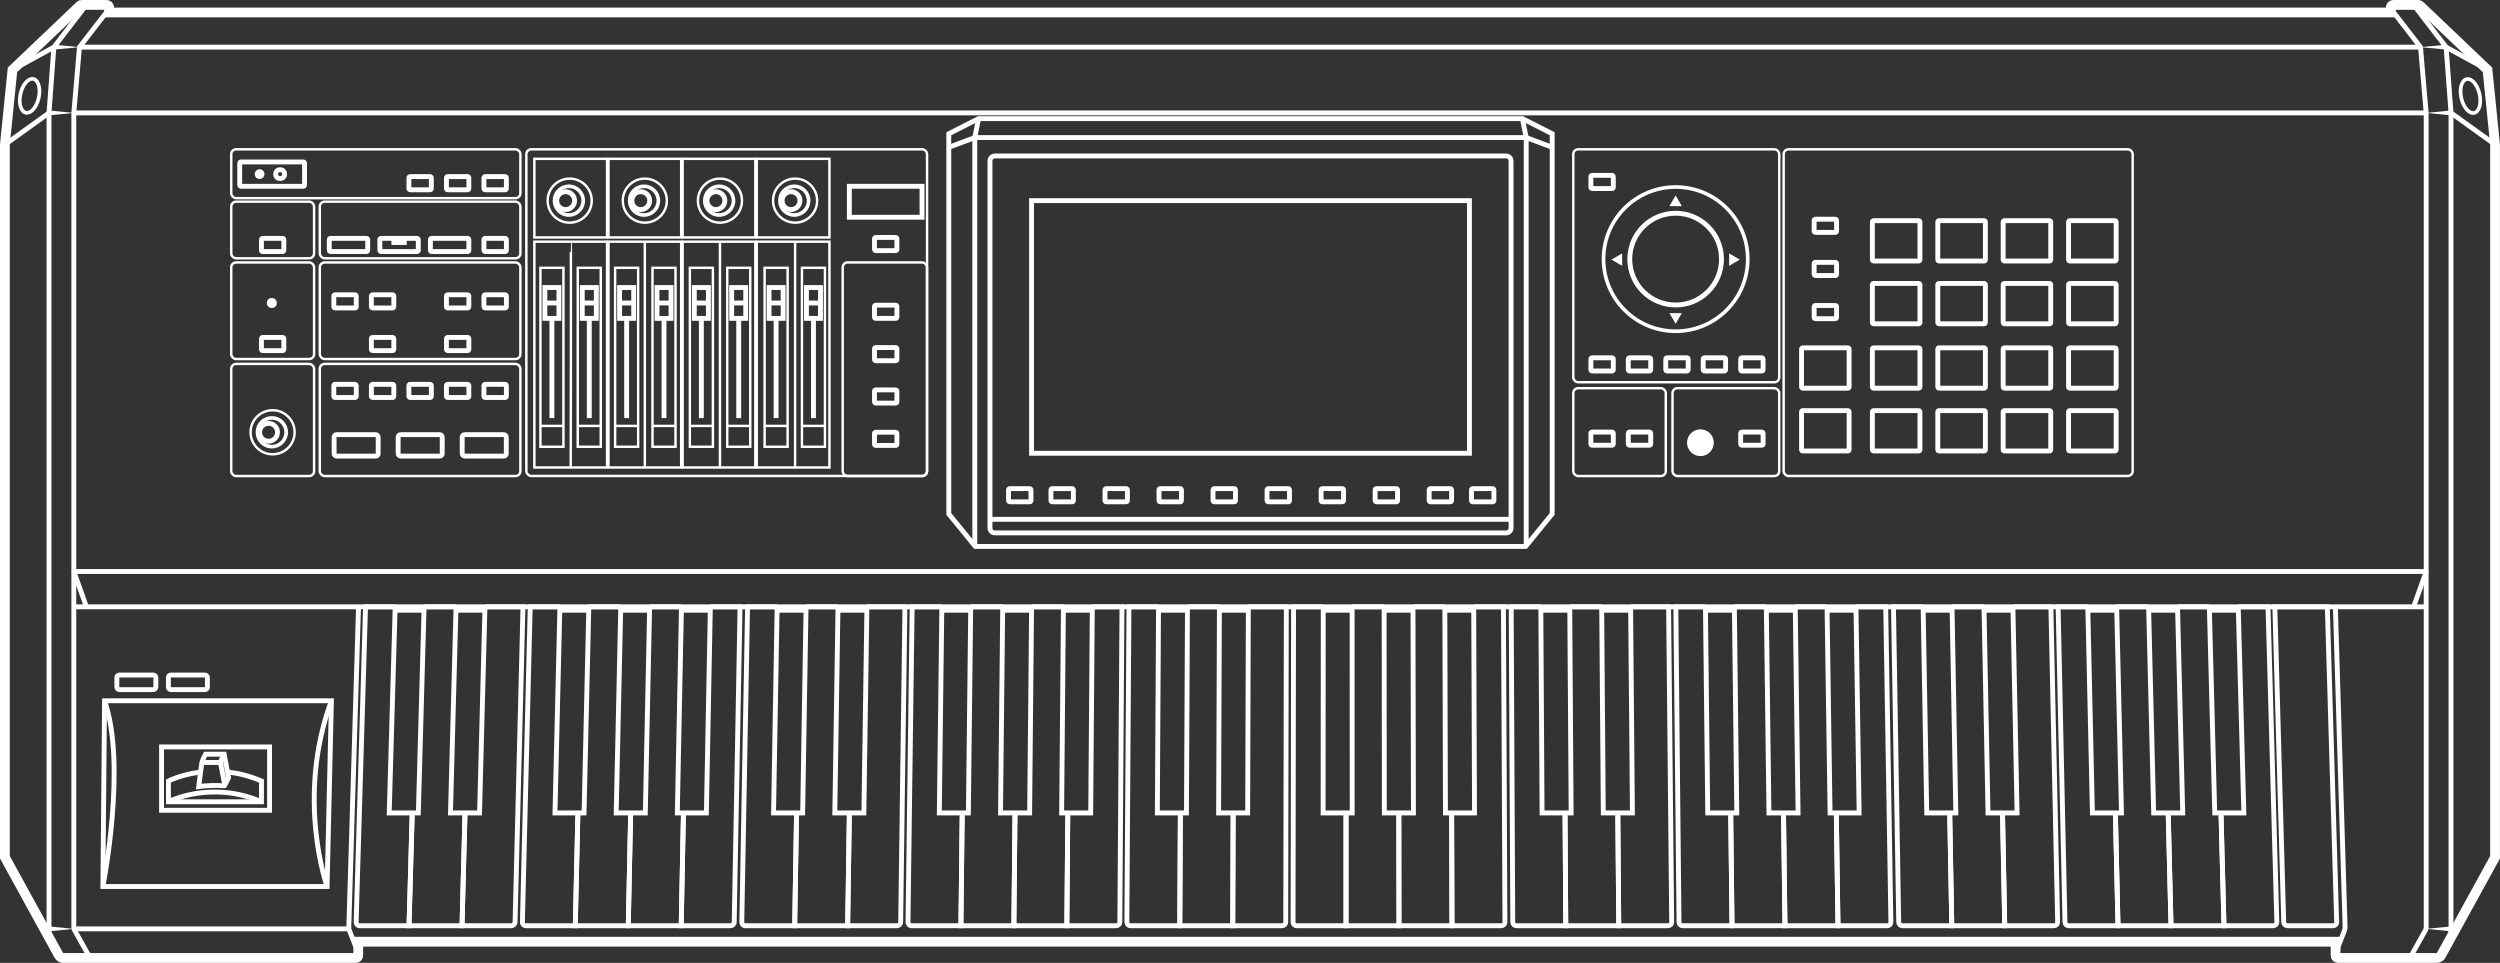 <?xml version="1.0" encoding="UTF-8"?>
<svg id="Calque_2" data-name="Calque 2" xmlns="http://www.w3.org/2000/svg" viewBox="0 0 511.73 197.09">
  <rect x="0" y="0" width="511.73" height="197.09" fill="#333333" stroke="none"/>
  <defs>
    <style>
      .cls-1 {
        fill: #fff;
      }

      .cls-2 {
        stroke-width: 2px;
      }

      .cls-2, .cls-3, .cls-4, .cls-5 {
        fill: none;
        stroke: #fff;
      }

      .cls-3 {
        stroke-width: .5px;
      }

      .cls-5 {
        stroke-width: .75px;
      }
    </style>
  </defs>
  <g id="Layer_1" data-name="Layer 1">
    <g id="Roland_FantomG6" data-name="Roland FantomG6">
      <path class="cls-4" d="m275.52,166.93v22.56h-10.11c-.41,0-.73-.33-.73-.74l.1-64.54h6.07"/>
      <polyline class="cls-4" points="286.33 166.93 286.36 189.49 275.52 189.49 275.52 166.4"/>
      <line class="cls-4" x1="276.76" y1="124.21" x2="283.3" y2="124.21"/>
      <polyline class="cls-4" points="297.14 166.93 297.21 189.49 286.36 189.49 286.33 166.4"/>
      <line class="cls-4" x1="289.22" y1="124.21" x2="295.73" y2="124.21"/>
      <path class="cls-4" d="m301.65,124.21h6.09l.31,64.54c0,.41-.33.74-.73.74h-10.11l-.07-23.09"/>
      <polygon class="cls-4" points="276.77 124.91 270.86 124.91 270.83 166.4 276.78 166.4 276.77 124.91"/>
      <polygon class="cls-4" points="301.66 124.91 295.75 124.91 295.87 166.4 301.82 166.4 301.66 124.91"/>
      <polygon class="cls-4" points="289.23 124.91 283.32 124.91 283.36 166.4 289.32 166.4 289.23 124.91"/>
      <path class="cls-4" d="m241.61,166.93l-.11,22.56h-10.11c-.41,0-.73-.33-.73-.74l.43-64.54h6.07"/>
      <polyline class="cls-4" points="252.42 166.4 252.34 189.49 241.49 189.49 241.61 166.4"/>
      <line class="cls-4" x1="243.06" y1="124.21" x2="249.6" y2="124.21"/>
      <path class="cls-4" d="m255.52,124.21h7.78l-.12,64.54c0,.41-.33.74-.74.74h-10.11l.08-22.56"/>
      <polygon class="cls-4" points="243.06 124.91 237.14 124.91 236.9 166.4 242.86 166.4 243.06 124.91"/>
      <polygon class="cls-4" points="255.52 124.91 249.6 124.91 249.44 166.4 255.39 166.4 255.52 124.91"/>
      <path class="cls-4" d="m470.29,124.21h6.09l1.92,64.54c.01.41-.31.74-.71.74h-9.38c-.41,0-.74-.33-.75-.74l-1.82-64.54h4.65"/>
      <g>
        <path class="cls-4" d="m354.27,166.93l.26,22.56h-10.11c-.41,0-.74-.33-.74-.74l-.65-64.54h6.07"/>
        <polyline class="cls-4" points="365.08 166.93 365.37 189.49 354.53 189.49 354.26 166.4"/>
        <line class="cls-4" x1="355.01" y1="124.21" x2="361.55" y2="124.21"/>
        <polyline class="cls-4" points="375.88 166.93 376.22 189.49 365.37 189.49 365.07 166.4"/>
        <line class="cls-4" x1="367.47" y1="124.21" x2="373.98" y2="124.21"/>
        <path class="cls-4" d="m379.9,124.21h6.09l1.06,64.54c0,.41-.32.74-.72.74h-10.11l-.34-23.09"/>
        <polygon class="cls-4" points="355.02 124.91 349.1 124.91 349.56 166.4 355.51 166.4 355.02 124.91"/>
        <polygon class="cls-4" points="379.91 124.91 373.99 124.91 374.6 166.4 380.55 166.4 379.91 124.91"/>
        <polygon class="cls-4" points="367.48 124.91 361.56 124.91 362.09 166.4 368.05 166.4 367.48 124.91"/>
        <path class="cls-4" d="m320.35,166.93l.15,22.56h-10.11c-.41,0-.74-.33-.74-.74l-.32-64.54h6.07"/>
        <polyline class="cls-4" points="331.16 166.4 331.35 189.49 320.5 189.49 320.35 166.4"/>
        <line class="cls-4" x1="321.31" y1="124.21" x2="327.86" y2="124.21"/>
        <path class="cls-4" d="m333.77,124.21h7.78l.63,64.54c0,.41-.32.74-.73.74h-10.11l-.19-22.56"/>
        <polygon class="cls-4" points="321.32 124.91 315.4 124.91 315.65 166.4 321.6 166.4 321.32 124.91"/>
        <polygon class="cls-4" points="333.78 124.91 327.86 124.91 328.18 166.4 334.14 166.4 333.78 124.91"/>
      </g>
      <g>
        <path class="cls-4" d="m433.02,166.93l.52,22.56h-10.11c-.41,0-.74-.33-.75-.74l-1.4-64.54h6.07"/>
        <polyline class="cls-4" points="443.81 166.4 444.39 189.49 433.54 189.49 433 166.4"/>
        <line class="cls-4" x1="433.27" y1="124.21" x2="439.81" y2="124.21"/>
        <polyline class="cls-4" points="454.62 166.4 455.23 189.49 444.39 189.49 443.81 166.4"/>
        <line class="cls-4" x1="445.72" y1="124.21" x2="452.24" y2="124.21"/>
        <path class="cls-4" d="m458.15,124.21h6.09l1.81,64.54c.01.41-.31.74-.71.74h-10.11l-.6-22.56"/>
        <polygon class="cls-4" points="433.28 124.91 427.37 124.91 428.3 166.4 434.25 166.4 433.28 124.91"/>
        <polygon class="cls-4" points="458.17 124.91 452.25 124.91 453.34 166.4 459.3 166.4 458.17 124.91"/>
        <polygon class="cls-4" points="445.74 124.91 439.82 124.91 440.84 166.4 446.79 166.4 445.74 124.91"/>
        <path class="cls-4" d="m399.1,166.93l.41,22.56h-10.11c-.41,0-.74-.33-.75-.74l-1.07-64.54h6.07"/>
        <polyline class="cls-4" points="409.9 166.4 410.36 189.49 399.52 189.49 399.09 166.4"/>
        <line class="cls-4" x1="399.57" y1="124.21" x2="406.11" y2="124.21"/>
        <path class="cls-4" d="m412.02,124.21h7.78l1.38,64.54c0,.41-.31.74-.72.74h-10.11l-.45-22.56"/>
        <polygon class="cls-4" points="399.58 124.91 393.66 124.91 394.39 166.4 400.34 166.4 399.58 124.91"/>
        <polygon class="cls-4" points="412.04 124.91 406.12 124.91 406.93 166.4 412.88 166.4 412.04 124.91"/>
      </g>
      <path class="cls-4" d="m196.95,166.93l-.26,22.56h-10.11c-.41,0-.73-.33-.72-.74l.85-64.54h6.07"/>
      <polyline class="cls-4" points="207.76 166.93 207.53 189.49 196.69 189.49 196.96 166.4"/>
      <line class="cls-4" x1="198.69" y1="124.21" x2="205.23" y2="124.21"/>
      <polyline class="cls-4" points="218.57 166.93 218.38 189.49 207.53 189.49 207.76 166.4"/>
      <line class="cls-4" x1="211.15" y1="124.21" x2="217.66" y2="124.21"/>
      <path class="cls-4" d="m223.57,124.21h6.09l-.44,64.54c0,.41-.33.74-.74.74h-10.11l.19-23.09"/>
      <polygon class="cls-4" points="198.69 124.91 192.78 124.91 192.27 166.4 198.22 166.4 198.69 124.91"/>
      <polygon class="cls-4" points="223.58 124.91 217.67 124.91 217.31 166.4 223.26 166.4 223.58 124.91"/>
      <polygon class="cls-4" points="211.15 124.91 205.24 124.91 204.8 166.4 210.76 166.4 211.15 124.91"/>
      <path class="cls-4" d="m163.04,166.93l-.37,22.56h-10.11c-.41,0-.73-.33-.72-.74l1.18-64.54h6.07"/>
      <polyline class="cls-4" points="173.86 166.4 173.51 189.49 162.66 189.49 163.05 166.4"/>
      <line class="cls-4" x1="164.99" y1="124.21" x2="171.53" y2="124.21"/>
      <path class="cls-4" d="m177.45,124.21h7.78l-.87,64.54c0,.41-.34.74-.74.74h-10.11l.34-22.56"/>
      <polygon class="cls-4" points="164.98 124.91 159.06 124.91 158.34 166.4 164.3 166.4 164.98 124.91"/>
      <polygon class="cls-4" points="177.44 124.91 171.52 124.91 170.88 166.4 176.83 166.4 177.44 124.91"/>
      <path class="cls-4" d="m118.28,166.93l-.52,22.56h-10.11c-.41,0-.73-.33-.72-.74l1.6-64.54h6.07"/>
      <polyline class="cls-4" points="129.08 166.93 128.6 189.49 117.75 189.49 118.29 166.4"/>
      <line class="cls-4" x1="120.51" y1="124.21" x2="127.05" y2="124.21"/>
      <polyline class="cls-4" points="139.89 166.93 139.44 189.49 128.6 189.49 129.1 166.4"/>
      <line class="cls-4" x1="132.97" y1="124.21" x2="139.48" y2="124.21"/>
      <path class="cls-4" d="m145.39,124.21h6.09l-1.19,64.54c0,.41-.34.74-.75.74h-10.11l.46-23.09"/>
      <polygon class="cls-4" points="120.51 124.91 114.59 124.91 113.6 166.4 119.55 166.4 120.51 124.91"/>
      <polygon class="cls-4" points="145.39 124.91 139.48 124.91 138.64 166.4 144.59 166.4 145.39 124.91"/>
      <polygon class="cls-4" points="132.96 124.91 127.05 124.91 126.13 166.4 132.09 166.4 132.96 124.91"/>
      <path class="cls-4" d="m84.36,166.93l-.64,22.56h-10.11c-.41,0-.72-.33-.71-.74l1.92-64.54h6.07"/>
      <polyline class="cls-4" points="95.19 166.4 94.57 189.49 83.73 189.49 84.38 166.4"/>
      <line class="cls-4" x1="86.81" y1="124.21" x2="93.35" y2="124.21"/>
      <path class="cls-4" d="m99.27,124.21h7.78l-1.62,64.54c-.01.41-.35.74-.75.74h-10.11l.6-22.56"/>
      <polygon class="cls-4" points="86.79 124.91 80.87 124.91 79.67 166.4 85.63 166.4 86.79 124.91"/>
      <polygon class="cls-4" points="99.25 124.91 93.33 124.91 92.21 166.4 98.16 166.4 99.25 124.91"/>
      <polyline class="cls-4" points="10.03 191.46 10.03 23.11 11.03 9.65 17.68 1"/>
      <polygon class="cls-1" points="10.03 22.61 15.11 23.11 10.03 23.61 10.03 22.61"/>
      <polygon class="cls-1" points="11.03 9.15 16.27 9.65 11.03 10.15 11.03 9.15"/>
      <path class="cls-4" d="m22.95,1l-6.68,8.65-1.16,13.47v166.76c0,.17.04.34.13.49l3.2,5.73"/>
      <line class="cls-4" x1="1" y1="29.6" x2="10.03" y2="23.11"/>
      <line class="cls-4" x1="2.55" y1="14.3" x2="11.03" y2="9.65"/>
      <polygon class="cls-1" points="15.11 190.13 10.03 190.63 10.03 189.63 15.11 190.13"/>
      <path class="cls-4" d="m73.72,196.09l-2.18-5.58c-.1-.25-.14-.52-.14-.79l1.98-65.31"/>
      <line class="cls-4" x1="71.39" y1="190.13" x2="15.54" y2="190.13"/>
      <ellipse class="cls-5" cx="6.06" cy="19.62" rx="3.54" ry="1.91" transform="translate(-14.41 21.22) rotate(-77.31)"/>
      <path class="cls-2" d="m460.18,2.55h29.21s0-1.05,0-1.05c0-.28.22-.5.5-.5h5.12c.13,0,.25.05.34.14l13.82,13.16,1.55,15.3v145.87s-11.03,20.06-11.03,20.06c-.17.34-.52.56-.9.56h-20.22c-.28,0-.5-.22-.5-.5v-2.83s-58.08,0-58.08,0H131.41s-58.08,0-58.08,0v2.83c0,.28-.22.5-.5.5H12.93c-.38,0-.73-.22-.9-.56l-11.03-20.06V29.6l1.55-15.3L16.37,1.14c.09-.09.22-.14.34-.14h5.12c.28,0,.5.22.5.5v1.05h437.85Z"/>
      <polyline class="cls-4" points="496.61 124.21 467.05 124.21 84.36 124.21 15.12 124.21"/>
      <polyline class="cls-4" points="501.7 191.46 501.7 23.11 500.7 9.65 494.05 1"/>
      <polygon class="cls-1" points="501.7 23.61 496.62 23.11 501.7 22.61 501.7 23.61"/>
      <polygon class="cls-1" points="500.7 10.15 495.46 9.65 500.7 9.15 500.7 10.15"/>
      <path class="cls-4" d="m488.78,1l6.68,8.65,1.16,13.47v166.76c0,.17-.04.34-.13.49l-3.2,5.73"/>
      <line class="cls-4" x1="510.73" y1="29.6" x2="501.7" y2="23.11"/>
      <line class="cls-4" x1="509.18" y1="14.3" x2="500.7" y2="9.65"/>
      <polygon class="cls-1" points="496.62 190.13 501.7 189.63 501.7 190.63 496.62 190.13"/>
      <path class="cls-4" d="m477.7,196.09l2.18-5.58c.1-.25.14-.52.14-.79l-1.98-65.31"/>
      <path class="cls-4" d="m494.05,124.21l2.53-7.1c.02-.07-.03-.13-.09-.13h-23.7s-394.15,0-394.15,0H15.25c-.07,0-.12.07-.09.13l2.53,7.1"/>
      <polyline class="cls-4" points="496.62 23.11 466.11 23.11 45.62 23.11 15.11 23.11"/>
      <polyline class="cls-4" points="495.46 9.65 459.05 9.65 52.68 9.65 16.27 9.65"/>
      <ellipse class="cls-5" cx="505.67" cy="19.62" rx="1.91" ry="3.54" transform="translate(8.05 111.6) rotate(-12.69)"/>
      <polygon class="cls-4" points="21.06 181.46 66.95 181.46 67.84 143.44 21.4 143.44 21.06 181.46"/>
      <path class="cls-4" d="m21.06,181.46s4.96-25.02.33-38.02"/>
      <path class="cls-4" d="m66.95,181.46s-6.48-18.12.89-38.02"/>
      <rect class="cls-4" x="23.92" y="138.17" width="7.98" height="2.99" rx=".5" ry=".5"/>
      <rect class="cls-4" x="34.47" y="138.17" width="7.98" height="2.99" rx=".5" ry=".5"/>
      <rect class="cls-4" x="68.39" y="88.97" width="9.02" height="4.39" rx=".5" ry=".5"/>
      <rect class="cls-4" x="68.33" y="78.67" width="4.59" height="2.7" rx=".25" ry=".25"/>
      <rect class="cls-4" x="76.02" y="78.67" width="4.59" height="2.7" rx=".25" ry=".25"/>
      <rect class="cls-4" x="83.7" y="78.67" width="4.59" height="2.7" rx=".25" ry=".25"/>
      <rect class="cls-4" x="91.38" y="78.67" width="4.59" height="2.7" rx=".25" ry=".25"/>
      <rect class="cls-4" x="76.02" y="69.07" width="4.59" height="2.7" rx=".25" ry=".25"/>
      <rect class="cls-4" x="53.51" y="69.07" width="4.59" height="2.7" rx=".25" ry=".25"/>
      <rect class="cls-4" x="53.51" y="48.79" width="4.59" height="2.7" rx=".25" ry=".25"/>
      <rect class="cls-4" x="49.07" y="33.15" width="13.27" height="4.98" rx=".25" ry=".25"/>
      <rect class="cls-4" x="99.06" y="48.79" width="4.59" height="2.7" rx=".25" ry=".25"/>
      <rect class="cls-4" x="88.1" y="48.79" width="7.87" height="2.7" rx=".25" ry=".25"/>
      <rect class="cls-4" x="67.4" y="48.79" width="7.87" height="2.7" rx=".25" ry=".25"/>
      <rect class="cls-4" x="91.38" y="69.07" width="4.59" height="2.7" rx=".25" ry=".25"/>
      <rect class="cls-4" x="99.06" y="78.67" width="4.59" height="2.7" rx=".25" ry=".25"/>
      <rect class="cls-4" x="83.7" y="36.15" width="4.59" height="2.7" rx=".25" ry=".25"/>
      <rect class="cls-4" x="91.38" y="36.15" width="4.59" height="2.7" rx=".25" ry=".25"/>
      <rect class="cls-4" x="99.06" y="36.15" width="4.59" height="2.7" rx=".25" ry=".25"/>
      <rect class="cls-4" x="68.33" y="60.34" width="4.59" height="2.7" rx=".25" ry=".25"/>
      <rect class="cls-4" x="76.02" y="60.34" width="4.59" height="2.7" rx=".25" ry=".25"/>
      <rect class="cls-4" x="91.38" y="60.34" width="4.59" height="2.7" rx=".25" ry=".25"/>
      <rect class="cls-4" x="179" y="88.48" width="4.59" height="2.7" rx=".25" ry=".25"/>
      <rect class="cls-4" x="206.44" y="100.02" width="4.59" height="2.7" rx=".25" ry=".25"/>
      <rect class="cls-4" x="215.12" y="100.02" width="4.59" height="2.7" rx=".25" ry=".25"/>
      <rect class="cls-4" x="226.18" y="100.02" width="4.59" height="2.7" rx=".25" ry=".25"/>
      <rect class="cls-4" x="237.24" y="100.02" width="4.59" height="2.7" rx=".25" ry=".25"/>
      <rect class="cls-4" x="248.3" y="100.02" width="4.59" height="2.7" rx=".25" ry=".25"/>
      <rect class="cls-4" x="259.36" y="100.02" width="4.59" height="2.7" rx=".25" ry=".25"/>
      <rect class="cls-4" x="270.42" y="100.02" width="4.59" height="2.7" rx=".25" ry=".25"/>
      <rect class="cls-4" x="281.48" y="100.02" width="4.59" height="2.7" rx=".25" ry=".25"/>
      <rect class="cls-4" x="292.54" y="100.02" width="4.59" height="2.7" rx=".25" ry=".25"/>
      <rect class="cls-4" x="301.2" y="100.02" width="4.59" height="2.7" rx=".25" ry=".25"/>
      <rect class="cls-4" x="325.64" y="73.24" width="4.59" height="2.7" rx=".25" ry=".25"/>
      <rect class="cls-4" x="325.64" y="35.9" width="4.59" height="2.7" rx=".25" ry=".25"/>
      <rect class="cls-4" x="333.3" y="73.24" width="4.59" height="2.7" rx=".25" ry=".25"/>
      <rect class="cls-4" x="340.97" y="73.24" width="4.59" height="2.7" rx=".25" ry=".25"/>
      <rect class="cls-4" x="348.63" y="73.24" width="4.59" height="2.7" rx=".25" ry=".25"/>
      <rect class="cls-4" x="356.3" y="73.24" width="4.59" height="2.7" rx=".25" ry=".25"/>
      <rect class="cls-4" x="371.34" y="62.53" width="4.59" height="2.7" rx=".25" ry=".25"/>
      <rect class="cls-4" x="368.76" y="71.2" width="9.74" height="8.26" rx=".25" ry=".25"/>
      <rect class="cls-4" x="368.76" y="84.05" width="9.74" height="8.26" rx=".25" ry=".25"/>
      <rect class="cls-4" x="383.26" y="71.2" width="9.74" height="8.26" rx=".25" ry=".25"/>
      <rect class="cls-4" x="383.26" y="84.05" width="9.74" height="8.26" rx=".25" ry=".25"/>
      <rect class="cls-4" x="396.65" y="71.2" width="9.74" height="8.26" rx=".25" ry=".25"/>
      <rect class="cls-4" x="396.65" y="84.05" width="9.74" height="8.26" rx=".25" ry=".25"/>
      <rect class="cls-4" x="410.03" y="71.2" width="9.74" height="8.26" rx=".25" ry=".25"/>
      <rect class="cls-4" x="410.03" y="84.05" width="9.74" height="8.26" rx=".25" ry=".25"/>
      <rect class="cls-4" x="423.42" y="71.2" width="9.74" height="8.26" rx=".25" ry=".25"/>
      <rect class="cls-4" x="423.42" y="84.05" width="9.74" height="8.26" rx=".25" ry=".25"/>
      <rect class="cls-4" x="383.26" y="45.17" width="9.74" height="8.26" rx=".25" ry=".25"/>
      <rect class="cls-4" x="383.26" y="58.02" width="9.74" height="8.26" rx=".25" ry=".25"/>
      <rect class="cls-4" x="396.65" y="45.17" width="9.74" height="8.26" rx=".25" ry=".25"/>
      <rect class="cls-4" x="396.65" y="58.02" width="9.74" height="8.26" rx=".25" ry=".25"/>
      <rect class="cls-4" x="410.03" y="45.17" width="9.74" height="8.26" rx=".25" ry=".25"/>
      <rect class="cls-4" x="410.03" y="58.02" width="9.74" height="8.26" rx=".25" ry=".25"/>
      <rect class="cls-4" x="423.42" y="45.17" width="9.74" height="8.26" rx=".25" ry=".25"/>
      <rect class="cls-4" x="423.42" y="58.02" width="9.74" height="8.26" rx=".25" ry=".25"/>
      <rect class="cls-4" x="371.34" y="53.7" width="4.59" height="2.7" rx=".25" ry=".25"/>
      <rect class="cls-4" x="371.34" y="44.87" width="4.59" height="2.7" rx=".25" ry=".25"/>
      <rect class="cls-4" x="325.64" y="88.44" width="4.59" height="2.7" rx=".25" ry=".25"/>
      <rect class="cls-4" x="333.3" y="88.44" width="4.59" height="2.7" rx=".25" ry=".25"/>
      <rect class="cls-4" x="356.3" y="88.44" width="4.59" height="2.7" rx=".25" ry=".25"/>
      <rect class="cls-4" x="179" y="79.81" width="4.59" height="2.7" rx=".25" ry=".25"/>
      <rect class="cls-4" x="179" y="71.14" width="4.59" height="2.7" rx=".25" ry=".25"/>
      <rect class="cls-4" x="179" y="62.47" width="4.59" height="2.7" rx=".25" ry=".25"/>
      <rect class="cls-4" x="179" y="48.6" width="4.59" height="2.7" rx=".25" ry=".25"/>
      <rect class="cls-4" x="99.06" y="60.34" width="4.59" height="2.7" rx=".25" ry=".25"/>
      <rect class="cls-4" x="81.5" y="88.97" width="9.02" height="4.39" rx=".5" ry=".5"/>
      <rect class="cls-4" x="94.61" y="88.97" width="9.02" height="4.39" rx=".5" ry=".5"/>
      <g>
        <path class="cls-4" d="m33.07,152.89v12.97h22.11v-12.97h-22.11Z"/>
        <path class="cls-4" d="m34.47,164.11s8.65-4.49,19.04,0"/>
        <path class="cls-4" d="m46.59,158.02c2.15.24,4.49.8,6.93,1.85v4.24h-19.04v-4.24s2.53-1.32,6.5-1.82"/>
        <line class="cls-4" x1="45.04" y1="156.07" x2="45.72" y2="154.71"/>
        <path class="cls-4" d="m41.69,156.07h3.43l.9,4.66c.01.06-.04.12-.11.12-1.93-.15-3.69-.05-5.23.16l.05-.42.33-2.54.26-1.98.3-.77.46-.92h3.8s.92,4.79.92,4.79l-.79,1.56"/>
      </g>
      <g>
        <rect class="cls-4" x="77.75" y="48.79" width="7.87" height="2.7" rx=".25" ry=".25"/>
        <rect class="cls-1" x="80.12" y="48.79" width="3.14" height="1.35"/>
      </g>
      <g>
        <circle class="cls-4" cx="161.92" cy="41.07" r="1.83"/>
        <circle class="cls-5" cx="162.58" cy="41.07" r="2.94"/>
        <circle class="cls-3" cx="162.75" cy="41.07" r="4.51"/>
      </g>
      <g>
        <circle class="cls-4" cx="146.54" cy="41.07" r="1.83"/>
        <circle class="cls-5" cx="147.2" cy="41.07" r="2.94"/>
        <circle class="cls-3" cx="147.37" cy="41.07" r="4.51"/>
      </g>
      <g>
        <circle class="cls-4" cx="131.16" cy="41.07" r="1.83"/>
        <circle class="cls-5" cx="131.82" cy="41.07" r="2.94"/>
        <circle class="cls-3" cx="131.99" cy="41.07" r="4.51"/>
      </g>
      <g>
        <circle class="cls-4" cx="115.78" cy="41.07" r="1.83"/>
        <circle class="cls-5" cx="116.44" cy="41.07" r="2.94"/>
        <circle class="cls-3" cx="116.61" cy="41.07" r="4.51"/>
      </g>
      <g>
        <circle class="cls-4" cx="54.97" cy="88.48" r="1.83"/>
        <circle class="cls-5" cx="55.64" cy="88.48" r="2.94"/>
        <circle class="cls-3" cx="55.8" cy="88.48" r="4.51"/>
      </g>
      <circle class="cls-4" cx="57.34" cy="35.64" r=".91"/>
      <circle class="cls-4" cx="53.14" cy="35.64" r=".5"/>
      <circle class="cls-1" cx="55.64" cy="62.02" r="1.02"/>
      <g>
        <rect class="cls-4" x="111.53" y="58.86" width="2.88" height="6.31"/>
        <line class="cls-4" x1="111.53" y1="62.02" x2="114.41" y2="62.02"/>
        <rect class="cls-3" x="110.62" y="54.82" width="4.71" height="36.63"/>
        <line class="cls-3" x1="110.62" y1="87.18" x2="115.33" y2="87.18"/>
        <line class="cls-4" x1="112.97" y1="65.17" x2="112.97" y2="85.58"/>
      </g>
      <g>
        <rect class="cls-4" x="119.18" y="58.86" width="2.88" height="6.31"/>
        <line class="cls-4" x1="119.18" y1="62.02" x2="122.06" y2="62.02"/>
        <rect class="cls-3" x="118.26" y="54.82" width="4.71" height="36.63"/>
        <line class="cls-3" x1="118.26" y1="87.18" x2="122.97" y2="87.18"/>
        <line class="cls-4" x1="120.62" y1="65.17" x2="120.62" y2="85.58"/>
      </g>
      <g>
        <rect class="cls-4" x="126.83" y="58.86" width="2.88" height="6.31"/>
        <line class="cls-4" x1="126.83" y1="62.02" x2="129.71" y2="62.02"/>
        <rect class="cls-3" x="125.91" y="54.82" width="4.71" height="36.63"/>
        <line class="cls-3" x1="125.91" y1="87.18" x2="130.62" y2="87.18"/>
        <line class="cls-4" x1="128.27" y1="65.17" x2="128.27" y2="85.58"/>
      </g>
      <g>
        <rect class="cls-4" x="134.48" y="58.86" width="2.88" height="6.31"/>
        <line class="cls-4" x1="134.48" y1="62.02" x2="137.36" y2="62.02"/>
        <rect class="cls-3" x="133.56" y="54.82" width="4.71" height="36.63"/>
        <line class="cls-3" x1="133.56" y1="87.18" x2="138.27" y2="87.18"/>
        <line class="cls-4" x1="135.92" y1="65.17" x2="135.92" y2="85.58"/>
      </g>
      <g>
        <rect class="cls-4" x="142.12" y="58.86" width="2.88" height="6.31"/>
        <line class="cls-4" x1="142.12" y1="62.02" x2="145" y2="62.02"/>
        <rect class="cls-3" x="141.21" y="54.82" width="4.71" height="36.63"/>
        <line class="cls-3" x1="141.21" y1="87.18" x2="145.92" y2="87.18"/>
        <line class="cls-4" x1="143.56" y1="65.17" x2="143.56" y2="85.58"/>
      </g>
      <g>
        <rect class="cls-4" x="149.77" y="58.86" width="2.88" height="6.31"/>
        <line class="cls-4" x1="149.77" y1="62.02" x2="152.65" y2="62.02"/>
        <rect class="cls-3" x="148.86" y="54.82" width="4.71" height="36.63"/>
        <line class="cls-3" x1="148.86" y1="87.18" x2="153.57" y2="87.18"/>
        <line class="cls-4" x1="151.21" y1="65.17" x2="151.21" y2="85.58"/>
      </g>
      <g>
        <rect class="cls-4" x="157.42" y="58.86" width="2.88" height="6.31"/>
        <line class="cls-4" x1="157.42" y1="62.02" x2="160.3" y2="62.02"/>
        <rect class="cls-3" x="156.51" y="54.82" width="4.71" height="36.63"/>
        <line class="cls-3" x1="156.51" y1="87.18" x2="161.22" y2="87.18"/>
        <line class="cls-4" x1="158.86" y1="65.17" x2="158.86" y2="85.58"/>
      </g>
      <g>
        <rect class="cls-4" x="165.07" y="58.86" width="2.88" height="6.31"/>
        <line class="cls-4" x1="165.07" y1="62.02" x2="167.95" y2="62.02"/>
        <rect class="cls-3" x="164.15" y="54.82" width="4.71" height="36.63"/>
        <line class="cls-3" x1="164.15" y1="87.18" x2="168.87" y2="87.18"/>
        <line class="cls-4" x1="166.51" y1="65.17" x2="166.51" y2="85.58"/>
      </g>
      <rect class="cls-4" x="173.85" y="38.13" width="14.88" height="6.34"/>
      <circle class="cls-4" cx="342.99" cy="53.04" r="9.39"/>
      <circle class="cls-5" cx="342.99" cy="53.04" r="14.76"/>
      <polygon class="cls-1" points="342.99 40 341.72 42.19 344.26 42.19 342.99 40"/>
      <polygon class="cls-1" points="342.99 66.28 344.26 64.09 341.72 64.09 342.99 66.28"/>
      <polygon class="cls-1" points="356.13 53.14 353.94 51.87 353.94 54.41 356.13 53.14"/>
      <polygon class="cls-1" points="329.85 53.14 332.04 54.41 332.04 51.87 329.85 53.14"/>
      <circle class="cls-1" cx="348.06" cy="90.62" r="2.74"/>
      <rect class="cls-3" x="47.33" y="74.49" width="16.96" height="22.95" rx="1" ry="1"/>
      <rect class="cls-3" x="47.33" y="53.72" width="16.96" height="19.77" rx="1" ry="1"/>
      <rect class="cls-3" x="47.33" y="41.28" width="16.96" height="11.59" rx="1" ry="1"/>
      <rect class="cls-3" x="65.46" y="74.49" width="41.06" height="22.95" rx="1" ry="1"/>
      <rect class="cls-3" x="107.74" y="30.56" width="82.02" height="66.87" rx="1" ry="1"/>
      <rect class="cls-3" x="365.1" y="30.56" width="71.44" height="66.87" rx="1" ry="1"/>
      <rect class="cls-3" x="322.04" y="30.56" width="42.16" height="47.68" rx="1" ry="1"/>
      <rect class="cls-3" x="322.04" y="79.46" width="18.93" height="17.98" rx="1" ry="1"/>
      <rect class="cls-3" x="342.35" y="79.46" width="21.84" height="17.98" rx="1" ry="1"/>
      <rect class="cls-3" x="65.46" y="53.72" width="41.06" height="19.77" rx="1" ry="1"/>
      <rect class="cls-3" x="65.46" y="41.28" width="41.06" height="11.59" rx="1" ry="1"/>
      <rect class="cls-3" x="47.33" y="30.56" width="59.19" height="10" rx="1" ry="1"/>
      <rect class="cls-3" x="172.49" y="53.72" width="17.26" height="43.72" rx="1" ry="1"/>
      <rect class="cls-3" x="109.38" y="32.51" width="14.88" height="16.09"/>
      <rect class="cls-3" x="124.55" y="32.51" width="14.88" height="16.09"/>
      <rect class="cls-3" x="139.73" y="32.51" width="14.88" height="16.09"/>
      <rect class="cls-3" x="154.9" y="32.51" width="14.88" height="16.09"/>
      <rect class="cls-3" x="109.38" y="49.47" width="14.88" height="46.22"/>
      <rect class="cls-3" x="124.55" y="49.47" width="14.88" height="46.22"/>
      <rect class="cls-3" x="139.73" y="49.47" width="14.88" height="46.22"/>
      <rect class="cls-3" x="154.9" y="49.47" width="14.88" height="46.22"/>
      <path class="cls-3" d="m116.82,49.47c.12,0,0,46.22,0,46.22"/>
      <line class="cls-3" x1="131.99" y1="49.47" x2="131.99" y2="95.69"/>
      <line class="cls-3" x1="147.37" y1="49.47" x2="147.37" y2="95.69"/>
      <line class="cls-3" x1="162.75" y1="49.47" x2="162.75" y2="95.69"/>
      <polyline class="cls-4" points="200.3 24.28 199.53 28.16 199.53 111.85"/>
      <polyline class="cls-4" points="311.62 24.28 312.4 28.16 312.4 111.85"/>
      <polygon class="cls-4" points="281.28 111.85 312.29 111.85 317.72 105.2 317.72 27.38 311.62 24.28 273.05 24.28 238.88 24.28 200.3 24.28 194.21 27.38 194.21 105.2 199.64 111.85 230.65 111.85 281.28 111.85"/>
      <polyline class="cls-4" points="317.72 30.15 312.4 28.16 289.12 28.16 222.8 28.16 199.53 28.16 194.21 30.15"/>
      <path class="cls-4" d="m284.25,109.08h24.05c.55,0,1-.45,1-1V32.93c0-.55-.45-1-1-1h-30.92s-42.82,0-42.82,0h-30.92c-.55,0-1,.45-1,1v75.15c0,.55.45,1,1,1h80.61Z"/>
      <polyline class="cls-4" points="309.3 106.3 285.13 106.3 226.8 106.3 202.63 106.3"/>
      <polygon class="cls-4" points="271.95 92.78 300.78 92.78 300.78 41.07 276.38 41.07 235.55 41.07 211.15 41.07 211.15 92.78 239.98 92.78 271.95 92.78"/>
    </g>
  </g>
</svg>